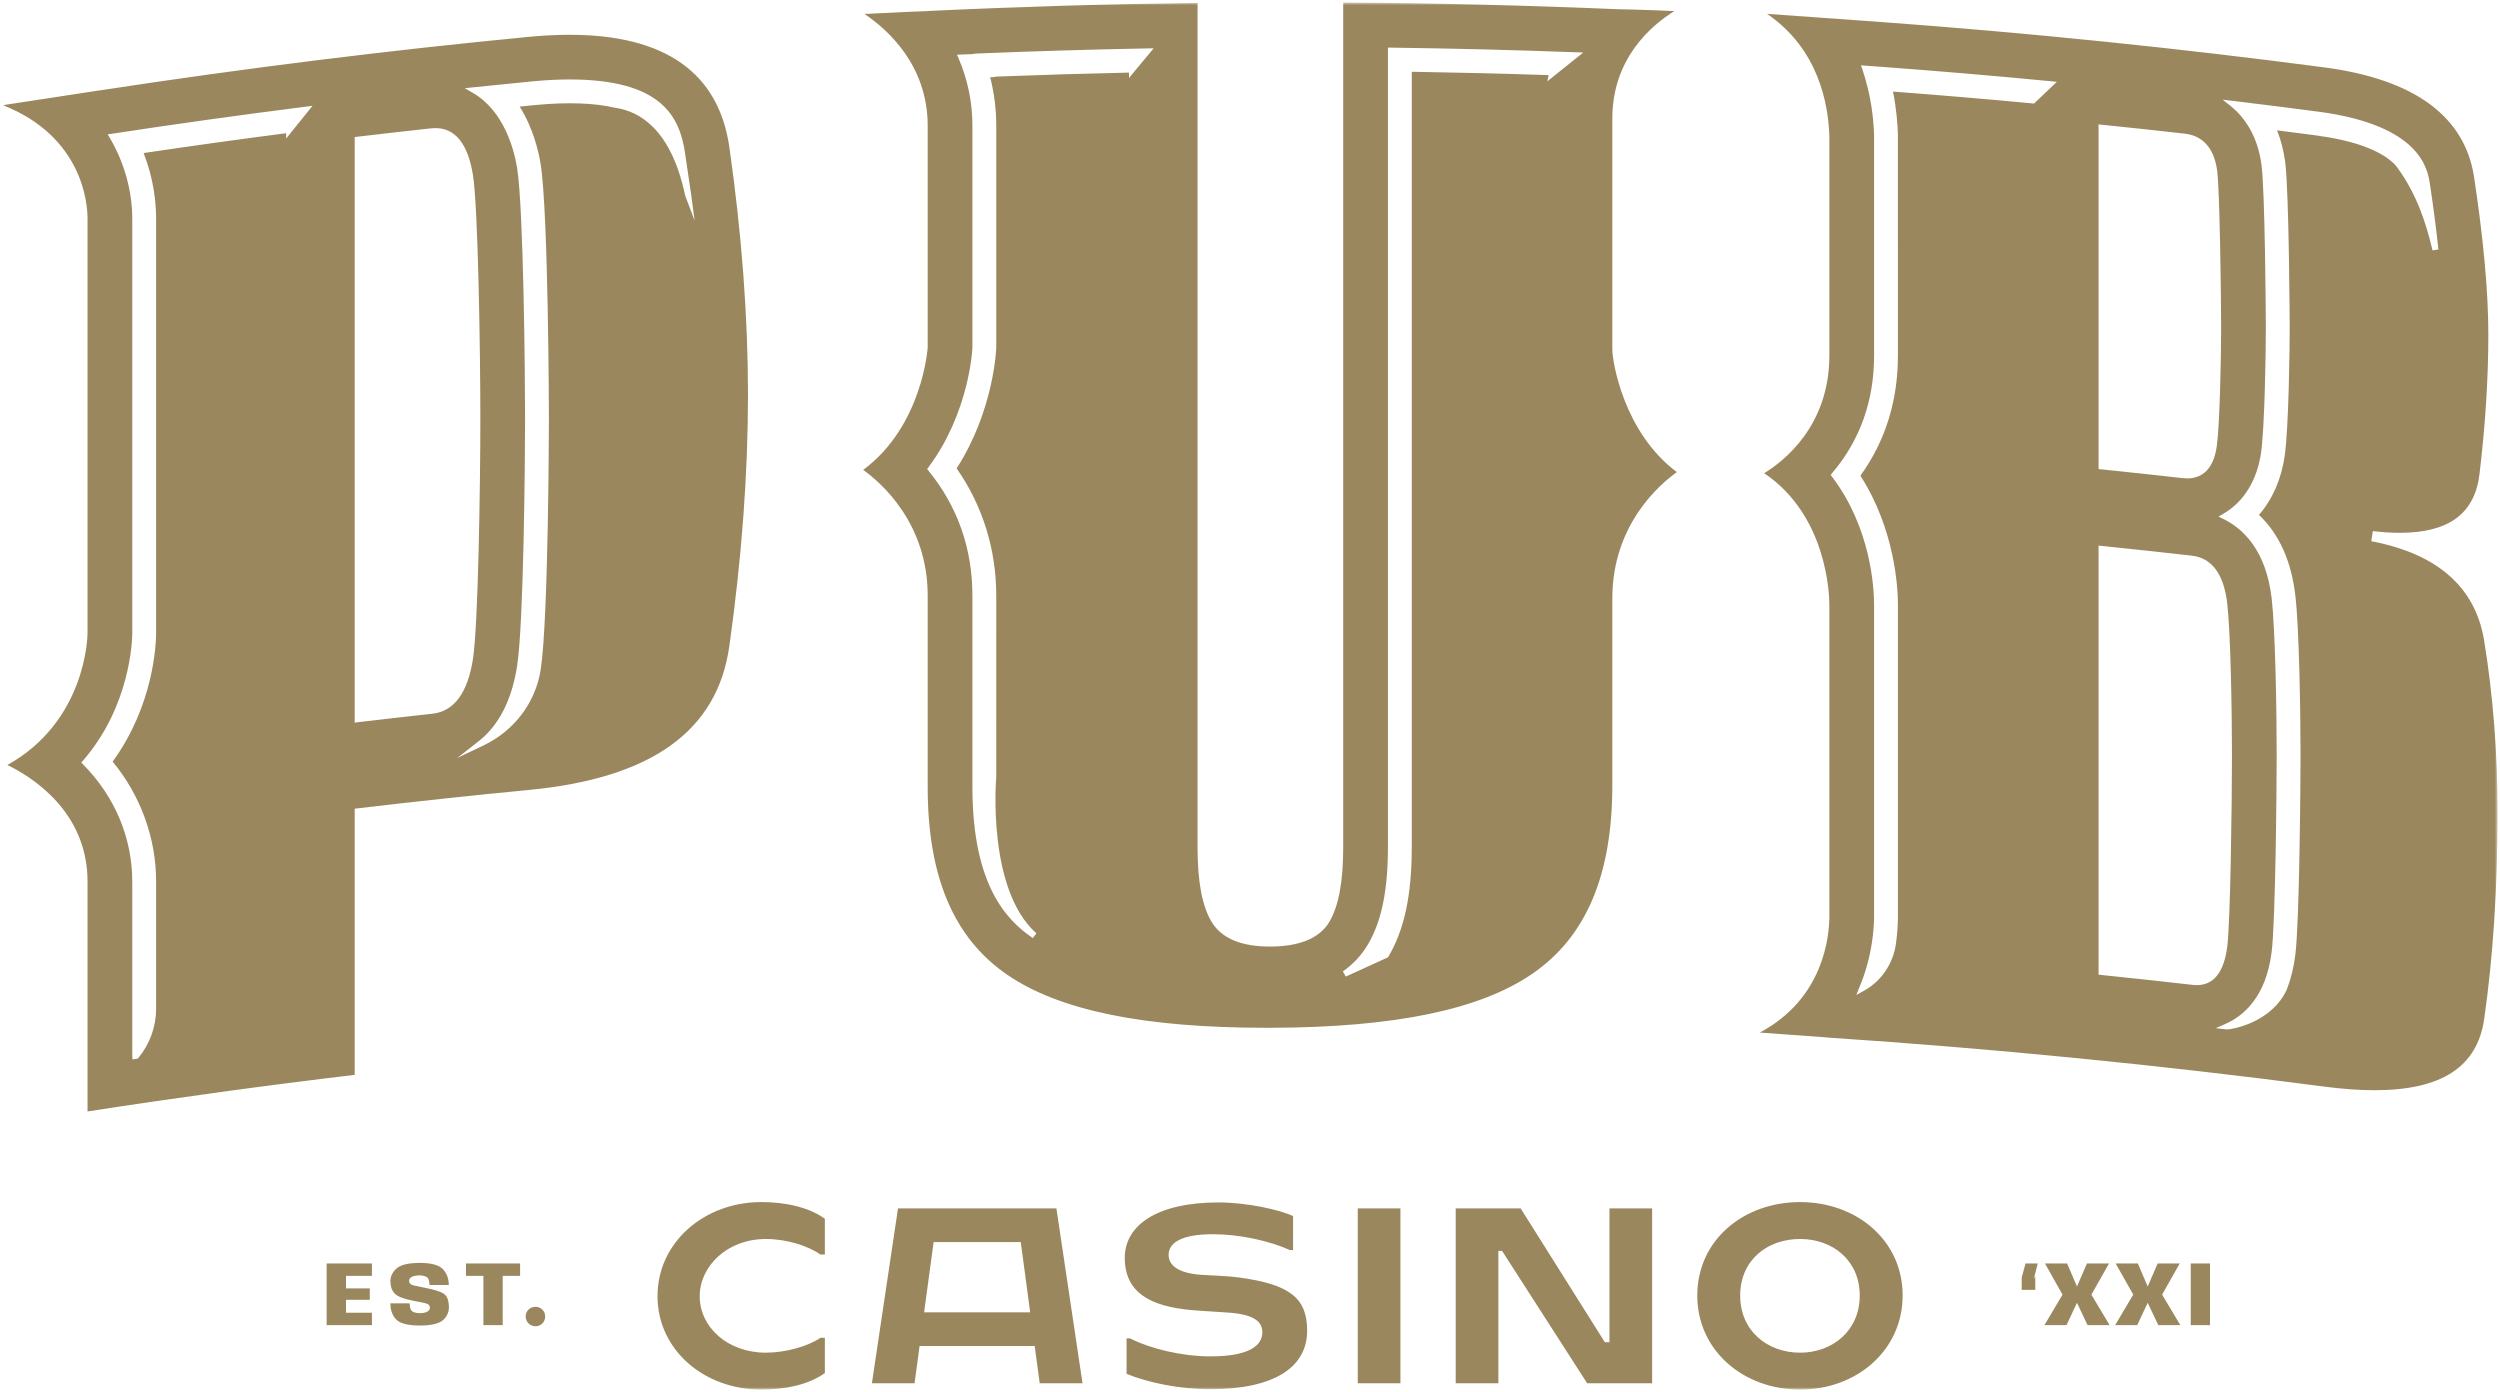 <svg width="711" height="396" viewBox="0 0 711 396" fill="none" xmlns="http://www.w3.org/2000/svg">
<mask id="mask0_40002302_5714" style="mask-type:alpha" maskUnits="userSpaceOnUse" x="0" y="0" width="711" height="396">
<path fill-rule="evenodd" clip-rule="evenodd" d="M0.834 0.711H710.313V395.196H0.834V0.711Z" fill="white"/>
</mask>
<g mask="url(#mask0_40002302_5714)">
<path fill-rule="evenodd" clip-rule="evenodd" d="M680.943 46.62C681.099 46.769 681.405 47.119 682.013 47.961C684.497 51.382 686.632 55.358 688.356 59.776C689.683 63.172 690.748 66.7 691.818 71.222L693.488 70.937C692.861 65.095 692.052 58.833 691.064 52.322C690.442 48.194 688.535 35.632 659.403 31.766C651.345 30.704 643.159 29.672 635.073 28.698L632.128 28.345L634.442 30.199C639.244 34.059 642.272 39.876 643.186 47.031C644.151 54.516 644.407 88.885 644.407 93.249C644.407 100.12 644.083 121.277 643.058 128.649C641.947 136.557 638.133 142.763 632.316 146.115L630.93 146.912L632.361 147.609C637.735 150.233 644.476 156.293 646.072 170.271C647.101 179.257 647.485 202.253 647.485 214.635C647.485 224.511 647.142 262.14 646.054 270.752C644.444 283.547 638.069 288.908 633.002 291.153L630.175 292.407L633.249 292.767C633.272 292.77 633.313 292.773 633.354 292.773C634.863 292.773 646.132 290.787 650.394 281.362C651.542 278.392 652.342 275.106 652.786 271.6C653.997 262.014 654.272 221.66 654.272 214.635C654.272 202.102 653.874 178.765 652.813 169.505C651.683 159.626 648.203 151.869 642.445 146.436C646.314 142.006 648.843 136.201 649.776 129.586C650.938 121.255 651.19 98.449 651.19 93.249C651.19 92.874 651.016 54.721 649.918 46.163C649.502 42.928 648.72 39.876 647.59 37.073C651.249 37.533 654.894 38.006 658.516 38.482C669.318 39.917 676.864 42.654 680.943 46.62ZM633.436 269.166C634.301 262.339 634.772 229.562 634.772 214.635C634.772 201.638 634.355 179.73 633.436 171.718C632.476 163.29 629.082 158.686 623.352 158.03C615.102 157.091 606.719 156.182 598.433 155.335L596.832 155.171V277.203L598.14 277.336C606.623 278.206 615.216 279.139 623.681 280.107C624.061 280.151 624.418 280.17 624.774 280.17C629.599 280.17 632.517 276.469 633.436 269.166ZM584.969 23.265L583.126 23.089C566.809 21.518 550.354 20.125 534.22 18.945L529.267 18.583L529.678 19.794C532.175 27.112 532.857 33.992 532.989 38.451V101.242C532.966 114.054 528.96 125.254 521.076 134.533L520.637 135.05L521.049 135.593C532.07 150.163 532.976 167.089 532.989 171.923V260.517C532.989 263.638 532.582 271.858 528.823 280.757L527.94 282.97L530.081 281.791C534.974 279.098 538.377 274.148 539.182 268.551C539.671 265.123 539.771 262.289 539.771 260.517V171.907C539.758 167.162 538.939 150.627 529.098 135.29C536.159 125.515 539.749 114.066 539.771 101.245L539.762 38.281C539.685 35.411 539.369 31.035 538.367 26.046C551.516 27.04 564.874 28.168 578.1 29.414L578.489 29.452L584.969 23.265ZM596.832 133.408L598.14 133.54C605.722 134.319 613.355 135.142 620.819 135.984C621.253 136.034 621.669 136.056 622.072 136.056C625.309 136.056 629.398 134.464 630.459 126.884C631.278 121.047 631.689 102.173 631.689 93.249C631.689 84.017 631.3 54.339 630.573 48.642C629.54 40.604 624.999 38.426 621.367 38.016C613.808 37.158 606.093 36.326 598.433 35.544L596.832 35.38V133.408ZM710.313 230.817C710.313 252.467 709.027 272.335 706.489 289.876C704.527 303.456 694.324 310.059 675.309 310.059C670.955 310.059 666.071 309.703 660.789 309.003C614.229 302.879 566.868 298.203 520.015 295.1L518.927 294.993L500.474 293.662C518.744 283.979 520.271 266.133 520.271 260.517V171.923C520.267 169.281 519.667 146.641 501.727 134.577C507.128 131.301 520.235 121.287 520.271 101.217V38.839C520.015 29.704 517.239 13.935 502.545 3.943L533.963 6.185L535.185 6.276C577.13 9.351 619.483 13.689 661.068 19.169C686.692 22.572 701.011 33.084 703.64 50.423C706.32 68.182 707.683 83.203 707.683 95.072C707.683 107.514 706.837 120.899 705.168 134.852C703.823 146.077 696.419 151.532 682.535 151.532C680.17 151.532 677.582 151.371 674.833 151.052L674.399 153.919C693.231 157.507 704.029 167.02 706.494 182.199C709.027 197.861 710.313 214.219 710.313 230.817ZM37.614 250.758V300.338L37.689 301.303L39.167 301.085L39.366 300.842C42.611 296.929 44.397 291.979 44.397 286.909V250.77C44.422 238.442 40.038 226.334 32.039 216.6C43.643 200.629 44.372 183.479 44.397 180.169V62.102C44.391 57.704 43.763 50.981 40.852 43.531C54.287 41.528 67.911 39.63 81.38 37.883V39.403L88.88 30.095L86.794 30.36C68.448 32.687 49.969 35.266 31.875 38.028L30.634 38.218L31.272 39.296C35.35 46.22 37.604 54.321 37.614 62.112V180.159C37.595 182.224 37.058 200.79 23.633 216.294L23.118 216.887L23.668 217.442C32.686 226.548 37.639 238.379 37.614 250.758ZM100.879 205.507L102.504 205.315C109.294 204.507 116.182 203.726 122.972 202.985C129.121 202.316 132.998 197.088 134.503 187.443C135.993 177.857 136.612 138.125 136.612 118.982C136.612 99.99 135.974 58.826 134.5 49.733C133.067 40.904 129.478 36.43 123.837 36.43C123.455 36.43 123.06 36.449 122.66 36.493C115.851 37.234 108.957 38.019 102.164 38.823L100.879 38.977V205.507ZM132.167 25.085L134.44 26.39C143.547 31.627 146.297 43.039 147.054 47.702C148.926 59.246 149.33 107.628 149.33 118.982C149.33 130.784 148.948 177.321 147.067 189.398C145.552 199.103 141.871 206.308 136.116 210.814L130.065 215.556L137.489 212.015C146.195 207.866 152.272 199.869 153.737 190.627L153.768 190.438C156.012 176.032 156.11 119.546 156.11 118.982C156.11 118.405 155.972 60.349 153.749 46.617C153.178 43.077 151.647 36.439 147.783 30.306L152.376 29.858C161.502 28.991 169.242 29.291 175.012 30.666C181.758 31.627 190.65 36.606 194.7 54.869C194.814 55.39 194.896 55.73 194.944 55.853L197.551 62.724L196.578 55.44C196.452 54.497 195.928 50.978 195.483 47.995C195.19 46.044 194.934 44.325 194.849 43.704C193.356 33.267 188.289 22.597 161.994 22.597C158.791 22.597 155.337 22.77 151.735 23.111C146.094 23.656 140.435 24.221 134.775 24.814L132.167 25.085ZM24.895 316.094V250.758C24.937 230.704 8.835 220.825 2.095 217.568C24.441 205.125 24.889 181.115 24.895 180.061V62.112C24.889 58.063 23.633 38.911 0.833 29.909L27.515 25.829L29.561 25.532C69.71 19.393 110.409 14.326 150.514 10.467C154.523 10.085 158.386 9.893 161.994 9.893C189.113 9.893 204.404 20.667 207.437 41.91C210.944 66.495 212.728 90.165 212.728 112.266C212.728 134.653 210.944 158.68 207.437 183.675C204.041 207.932 185.328 221.345 150.236 224.681C134.282 226.214 118.108 227.951 102.164 229.84L100.879 229.994V305.688C75.594 308.7 50.044 312.2 24.895 316.094ZM450.277 14.941L448.001 14.859C430.593 14.216 412.959 13.774 395.585 13.547L394.727 13.538V240.885C394.727 253.324 392.889 262.175 388.95 268.743C387.166 271.72 384.796 274.252 381.908 276.273L382.747 277.736L394.749 272.259L394.885 272.029C399.408 264.386 401.51 254.491 401.51 240.885V20.409C414.43 20.613 427.521 20.935 440.447 21.367L440.05 23.133L450.277 14.941ZM328.112 13.73L326.256 13.768C309.873 14.08 293.424 14.575 277.366 15.244L276.574 15.389L272.173 15.553L272.659 16.685C275.254 22.761 276.568 29.209 276.555 35.849V98.909C276.552 99.089 275.753 117.223 264.074 132.856L263.676 133.382L264.089 133.896C272.388 144.116 276.58 156.101 276.555 169.524V223.836C276.555 251.842 286.353 261.762 293.724 266.788L294.766 265.455C280.614 252.921 283.301 221.31 283.332 220.992L283.338 169.533C283.364 156.324 279.465 143.775 272.066 133.215C282.723 116.633 283.335 99.105 283.338 98.925V35.862C283.345 31.148 282.764 26.482 281.606 21.979L282.518 21.944L283.338 21.787C295.871 21.301 308.56 20.913 321.086 20.645V22.174L328.112 13.73ZM476.898 134.268C471.895 137.847 458.587 149.309 458.546 170.085V223.256C458.546 248.796 451.152 266.322 435.943 276.837C421.05 287.154 396.633 292.215 361.292 292.304H360.073C325.385 292.304 301.331 287.385 286.539 277.269C271.261 266.854 263.837 249.376 263.837 223.836V169.521C263.875 148.748 250.519 137.229 245.493 133.635C262.303 121.214 263.834 99.044 263.837 98.824V35.853C263.868 18.479 252.328 8.307 245.866 3.974C253.991 3.52 262.338 3.208 262.438 3.205L263.837 3.151V3.129C289.289 1.919 315.094 1.146 340.587 0.831V240.999C340.587 250.909 341.925 257.884 344.678 262.324C347.5 266.886 353.049 269.204 361.165 269.204C369.641 269.181 375.272 266.832 378.038 262.219C380.711 257.764 382.009 250.786 382.009 240.885V0.711C407.89 0.881 434.099 1.521 459.941 2.615C460.064 2.615 468.168 2.76 476.167 3.164C469.613 7.238 458.583 16.622 458.546 33.617V99.379C458.555 103.008 461.843 123.018 476.898 134.268ZM528.91 368.483C528.91 358.393 521.145 352.368 511.962 352.368C502.568 352.368 494.908 358.393 494.908 368.483C494.908 378.438 502.568 384.703 511.962 384.703C521.145 384.703 528.91 378.438 528.91 368.483ZM541.111 368.417C541.111 384.06 528.027 395.196 511.962 395.196C495.759 395.196 482.707 384.06 482.707 368.417C482.707 352.775 495.759 341.871 511.962 341.871C528.027 341.871 541.111 352.775 541.111 368.417ZM457.732 381.72H456.41L432.477 343.665H414.004V393.403H426.138V355.754H427.19L451.391 393.403H469.865V343.665H457.732V381.72ZM386.147 393.403H398.284V343.665H386.147V393.403ZM352.292 363.303C349.037 362.861 344.495 362.76 341.651 362.559C335.003 362.085 332.358 359.85 332.358 356.87C332.358 353.79 335.344 351.012 344.972 351.012C352.563 351.012 360.935 352.875 366.866 355.515H367.747V345.834C363.751 344.002 354.562 341.972 346.496 341.972C329.072 341.972 319.886 348.47 319.886 357.715C319.886 367.704 327.241 371.498 338.734 372.579C341.651 372.85 346.699 373.087 349.684 373.323C357.04 373.901 359.006 376.101 359.006 378.91C359.006 382.634 355.31 385.753 344.293 385.753C336.02 385.753 327.105 383.549 321.414 380.639H320.397V390.729C326.496 393.201 335.41 395.096 344.122 395.096C362.122 395.096 371.749 389.035 371.749 378.438C371.749 369.227 366.932 365.267 352.292 363.303ZM292.982 373.222L290.305 353.247H265.526L262.814 373.222H292.982ZM300.441 343.665L307.866 393.403H295.694L294.27 382.805H261.526L260.103 393.403H247.969L255.393 343.665H300.441ZM186.995 368.619C186.995 383.889 200.215 395.196 216.519 395.196C223.366 395.196 230.045 393.778 234.588 390.492V380.468H233.331C229.909 382.84 223.501 384.703 217.842 384.703C206.759 384.703 198.993 377.287 198.993 368.654C198.993 360.156 206.759 352.368 217.842 352.368C223.773 352.368 229.909 354.363 233.297 356.766L234.588 356.801V346.61C230.045 343.328 223.366 341.871 216.519 341.871C200.215 341.871 186.995 353.383 186.995 368.619ZM623.05 376.871H628.525V359.33H623.05V376.871ZM619.913 359.33H613.634L610.808 365.879L608 359.33H601.702L606.696 368.19L601.547 376.871H607.831L610.808 370.505L613.812 376.871H620.087L614.91 368.19L619.913 359.33ZM599.805 359.33H593.521L590.695 365.879L587.887 359.33H581.589L586.583 368.19L581.434 376.871H587.717L590.695 370.505L593.699 376.871H599.974L594.792 368.19L599.805 359.33ZM576.06 359.33L574.972 363.331V366.84H578.832V362.952L578.406 363.76L579.531 359.33H576.06ZM153.683 372.024C153.263 371.785 152.806 371.662 152.31 371.662C151.789 371.662 151.316 371.785 150.886 372.024C150.457 372.267 150.119 372.598 149.873 373.021C149.627 373.44 149.504 373.907 149.504 374.414C149.504 374.909 149.627 375.373 149.873 375.799C150.119 376.23 150.457 376.568 150.886 376.814C151.316 377.06 151.789 377.183 152.31 377.183C152.806 377.183 153.263 377.06 153.683 376.814C154.106 376.568 154.437 376.23 154.681 375.799C154.92 375.373 155.041 374.909 155.041 374.414C155.041 373.907 154.92 373.44 154.681 373.021C154.437 372.598 154.106 372.267 153.683 372.024ZM132.524 362.864H137.48V376.871H142.969V362.864H147.916V359.33H132.524V362.864ZM121.024 366.282C119.61 366.005 118.477 365.768 117.628 365.573C116.776 365.377 116.353 364.93 116.353 364.23C116.353 363.725 116.637 363.35 117.211 363.098C117.786 362.846 118.49 362.719 119.333 362.719C120.087 362.719 120.74 362.871 121.302 363.17C121.864 363.467 122.142 364.233 122.142 365.463H127.634C127.634 363.618 127.069 362.108 125.949 360.935C124.822 359.762 122.619 359.172 119.333 359.172C116.037 359.172 113.802 359.746 112.625 360.887C111.45 362.032 110.923 363.312 111.043 364.722C111.116 366.178 111.574 367.285 112.422 368.048C113.275 368.811 115.014 369.448 117.641 369.959C119.071 370.218 120.197 370.447 121.024 370.649C121.848 370.848 122.259 371.258 122.259 371.882C122.259 372.418 121.981 372.819 121.425 373.077C120.87 373.339 120.191 373.468 119.396 373.468C118.591 373.468 117.912 373.314 117.357 373.008C116.801 372.699 116.52 371.917 116.52 370.662H111.03C111.03 372.601 111.586 374.14 112.688 375.272C113.799 376.41 116.043 376.978 119.437 376.978C122.751 376.978 124.976 376.426 126.123 375.325C127.271 374.225 127.783 372.879 127.66 371.283C127.581 369.744 127.136 368.654 126.327 368.023C125.513 367.389 123.745 366.809 121.024 366.282ZM92.899 359.33H105.778V362.864H98.401V366.424H105.166V369.659H98.401V373.339H105.778V376.871H92.899V359.33Z" fill="#9A875D"/>
</g>
</svg>
